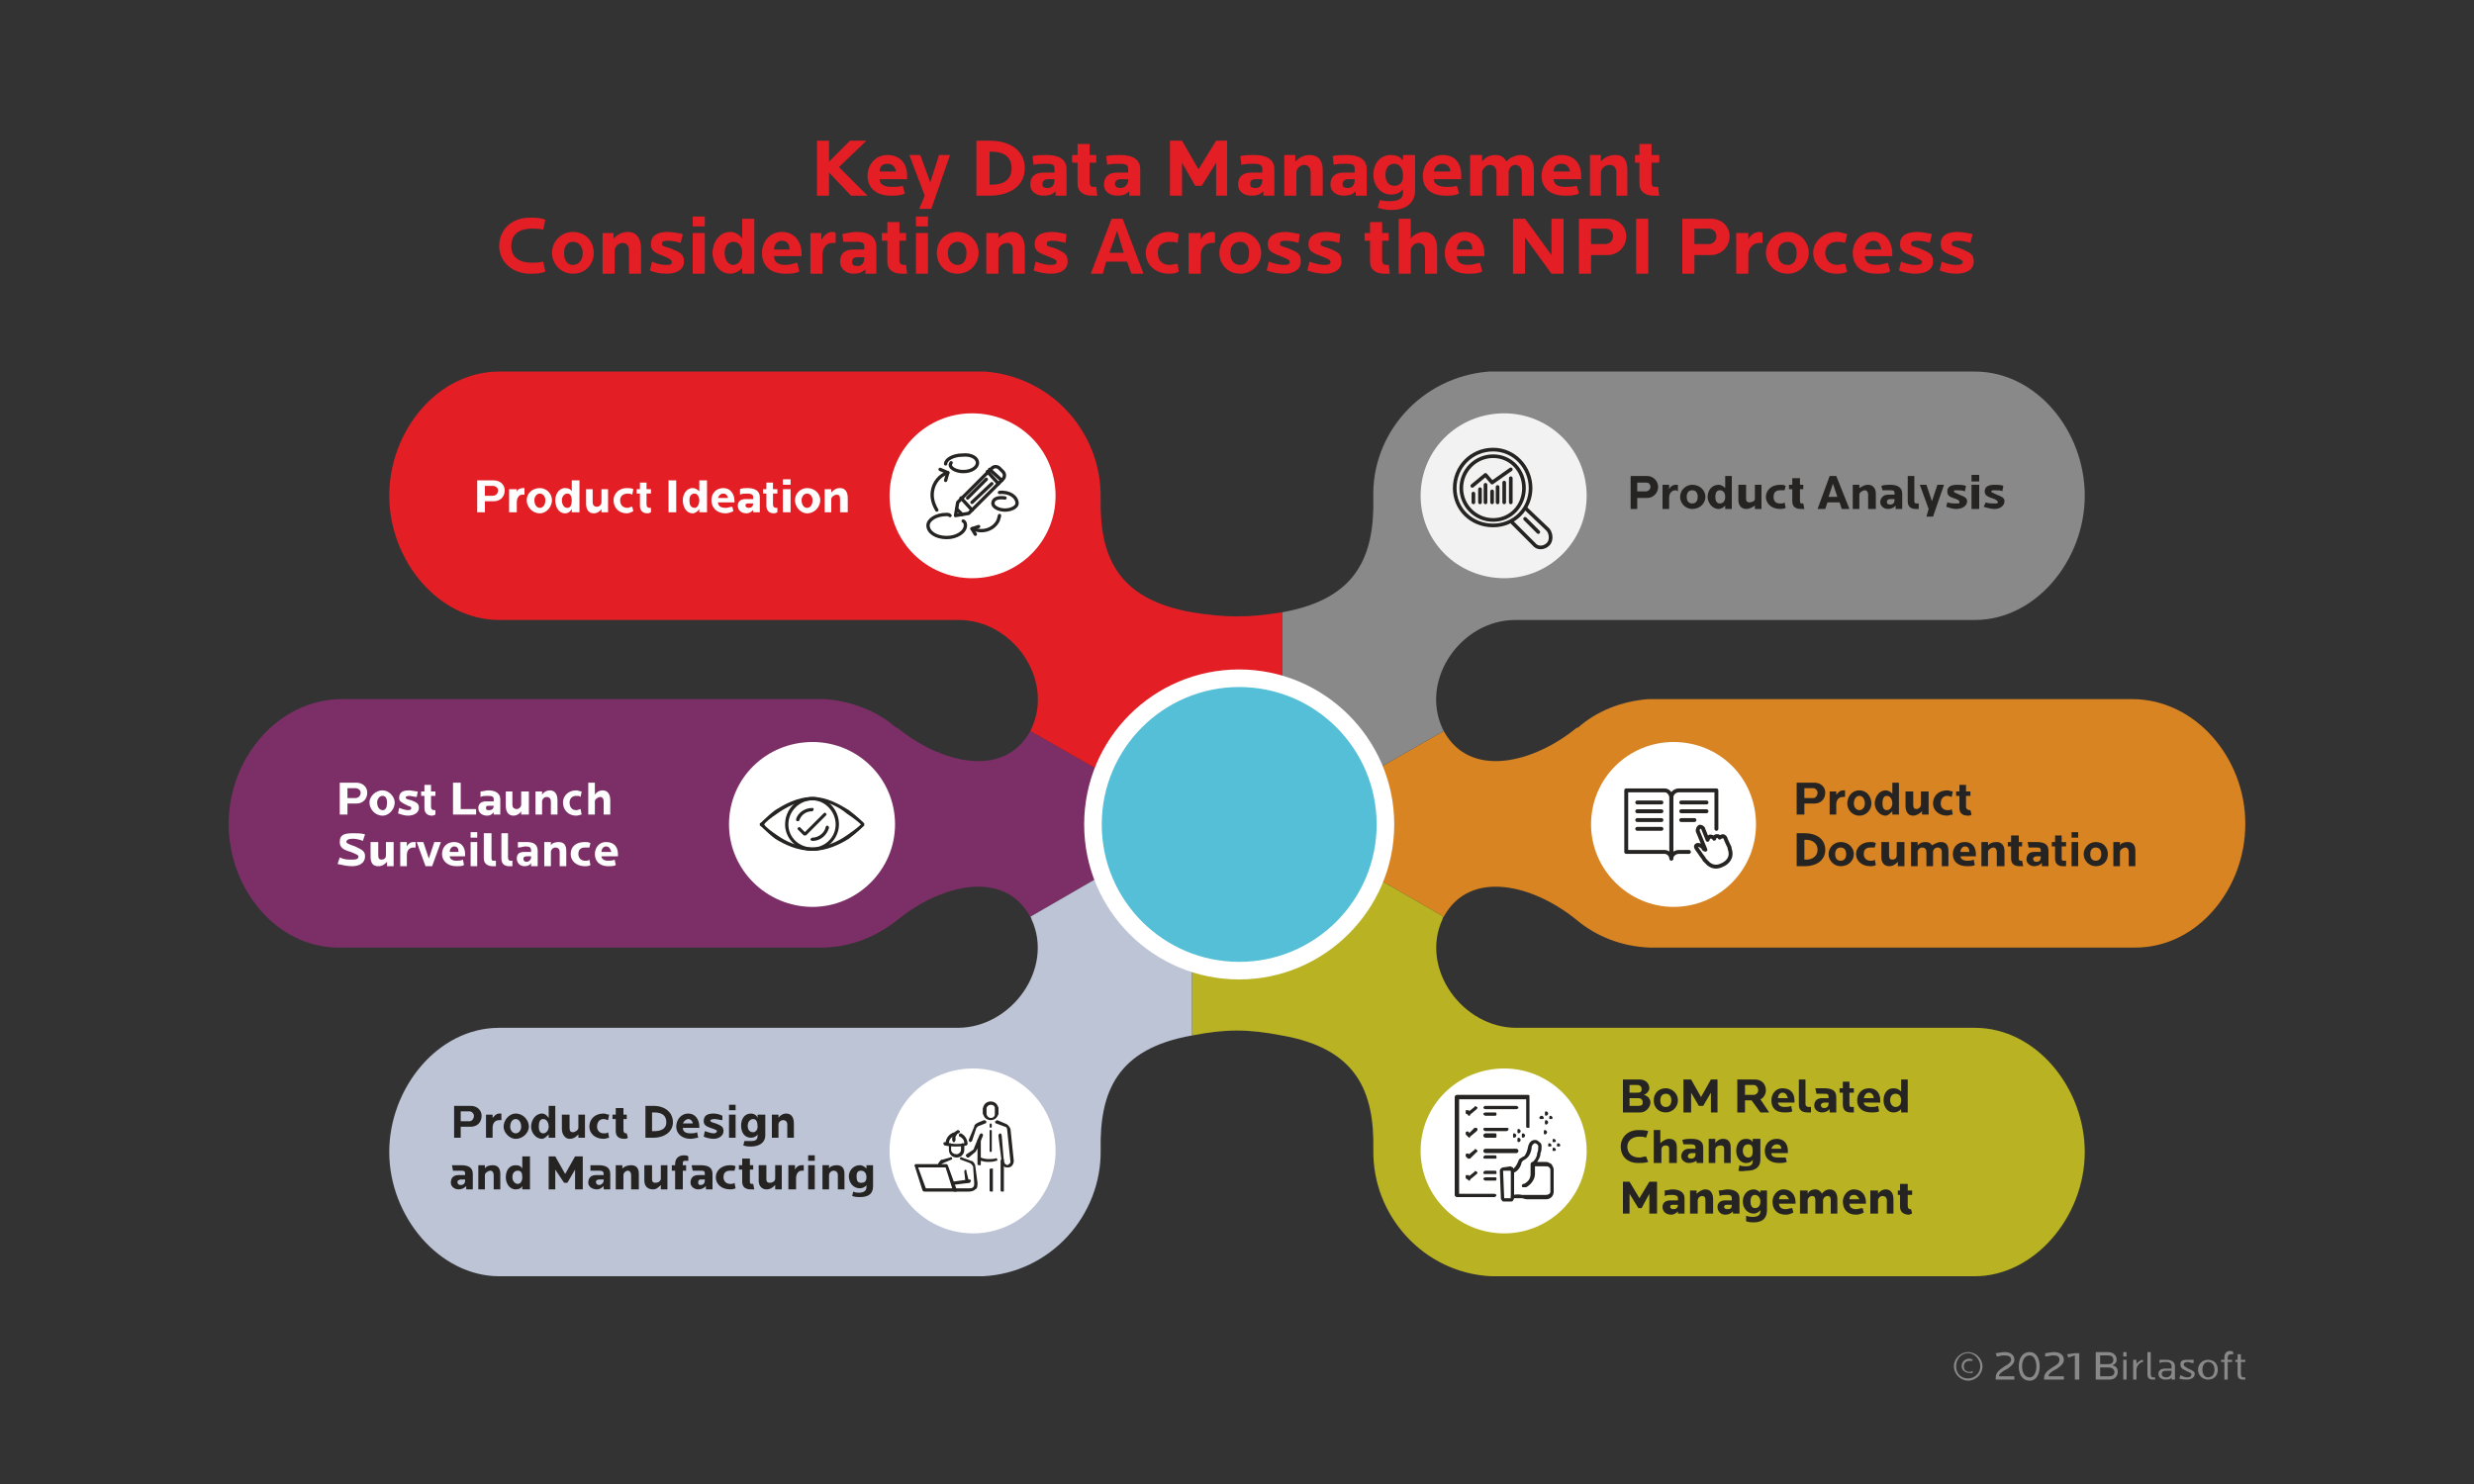 <?xml version="1.0" encoding="UTF-8"?>
<!DOCTYPE svg PUBLIC "-//W3C//DTD SVG 1.1//EN" "http://www.w3.org/Graphics/SVG/1.1/DTD/svg11.dtd">
<!-- Creator: CorelDRAW X6 -->
<svg xmlns="http://www.w3.org/2000/svg" xml:space="preserve" width="2250px" height="1350px" version="1.1" style="shape-rendering:geometricPrecision; text-rendering:geometricPrecision; image-rendering:optimizeQuality; fill-rule:evenodd; clip-rule:evenodd"
viewBox="0 0 2250 1350"
 xmlns:xlink="http://www.w3.org/1999/xlink">
 <rect x="0" y="0" width="2250" height="1350" fill="#333333" stroke="none"/>
 <defs>
  <style type="text/css">
   <![CDATA[
    .str3 {stroke:#252422;stroke-width:3.047;stroke-linecap:round;stroke-linejoin:round}
    .str0 {stroke:#252422;stroke-width:3.322}
    .str1 {stroke:#252422;stroke-width:3.322;stroke-linecap:round;stroke-linejoin:round}
    .str2 {stroke:#252422;stroke-width:3.542;stroke-linecap:round;stroke-linejoin:round}
    .fil0 {fill:none}
    .fil3 {fill:#252422}
    .fil1 {fill:#7C2F66;fill-rule:nonzero}
    .fil6 {fill:#898989;fill-rule:nonzero}
    .fil7 {fill:#B9B323;fill-rule:nonzero}
    .fil9 {fill:#BDC4D6;fill-rule:nonzero}
    .fil5 {fill:#D88422;fill-rule:nonzero}
    .fil8 {fill:#E31E24;fill-rule:nonzero}
    .fil13 {fill:#898989;fill-rule:nonzero}
    .fil11 {fill:#FEFEFE;fill-rule:nonzero}
    .fil4 {fill:#54BFD6;fill-rule:nonzero}
    .fil10 {fill:#F2F2F2;fill-rule:nonzero}
    .fil2 {fill:white;fill-rule:nonzero}
    .fil12 {fill:#252422;fill-rule:nonzero}
   ]]>
  </style>
 </defs>
 <g id="Layer_x0020_1">
  <polygon class="fil0" points="0,0 2250,0 2250,1350 0,1350 "/>
  <path class="fil1" d="M1084 749l-147 -84c-24,44 -82,29 -121,-3 0,0 0,0 -1,0 -17,-15 -40,-24 -64,-26l-440 0c-58,0 -103,54 -103,113 0,1 0,1 0,1 0,58 43,112 100,112l442 0c25,-1 47,-10 66,-25 0,0 0,0 0,0 39,-32 97,-47 121,-3l147 -85z"/>
  <path class="fil2" d="M739 825c-42,0 -76,-34 -76,-75 0,-42 34,-75 76,-75 41,0 75,33 75,75 0,41 -34,75 -75,75z"/>
  <g id="_645955288">
   <path class="fil3" d="M739 728c-12,0 -22,10 -22,22 0,12 10,21 22,21 11,0 21,-9 21,-21 0,-12 -10,-22 -21,-22zm0 46c-14,0 -25,-11 -25,-24 0,-14 11,-25 25,-25 13,0 24,11 24,25 0,13 -11,24 -24,24z"/>
   <path class="fil3" d="M726 747c-1,0 -1,0 -1,0 -1,0 -1,-1 -1,-2 2,-6 8,-10 15,-10 0,0 1,0 1,1 0,1 -1,2 -1,2 -6,0 -10,3 -12,8 0,1 -1,1 -1,1z"/>
   <path class="fil3" d="M739 765c-1,0 -2,-1 -2,-1 0,-1 1,-2 2,-2 5,0 11,-4 12,-10 0,0 1,-1 1,-1 1,0 2,1 2,2 -2,7 -8,12 -15,12z"/>
   <path class="fil3" d="M695 750c1,2 6,6 12,10 7,5 19,11 32,11 12,0 24,-6 31,-11 6,-4 11,-8 13,-10 -2,-2 -7,-6 -13,-10 -7,-6 -19,-12 -31,-12 -13,0 -25,7 -32,12 -6,4 -11,8 -12,10zm44 24c-14,0 -26,-6 -34,-11 -8,-6 -13,-12 -14,-12 0,-1 0,-2 0,-2 1,0 6,-6 14,-12 8,-5 20,-12 34,-12 13,0 25,7 33,12 8,6 14,12 14,12 0,0 0,1 0,2 0,0 -6,6 -14,12 -8,5 -20,11 -33,11z"/>
   <path class="fil3" d="M732 760c0,0 -1,0 -1,0l-5 -5c-1,-1 -1,-2 0,-2 1,-1 1,-1 2,0l4 4 17 -17c1,-1 2,-1 2,0 1,0 1,1 0,2l-18 18c0,0 0,0 -1,0z"/>
  </g>
  <polygon class="fil4" points="1166,749 1166,749 "/>
  <polygon class="fil4" points="1166,749 1166,749 "/>
  <path class="fil5" d="M1166 749l147 -84c24,44 82,29 121,-3 0,0 0,0 1,0 17,-15 39,-24 64,-26l440 0c58,0 103,54 103,113 0,1 0,1 0,1 0,58 -43,112 -100,112l-442 0c-25,-1 -48,-10 -66,-25 0,0 0,0 0,0 -39,-32 -97,-47 -121,-3l-147 -85z"/>
  <polygon class="fil4" points="1166,749 1166,749 1166,749 "/>
  <path class="fil6" d="M1896 451c0,58 -44,113 -100,113 0,0 -371,0 -418,0 -49,0 -87,54 -66,99 0,1 1,1 1,2l-147 84 0 -192c68,-12 84,-51 83,-104 -2,-58 43,-110 105,-115l442 0c56,0 100,54 100,113 0,0 0,0 0,0z"/>
  <path class="fil7" d="M1166 749l147 85c-1,1 -1,1 -1,2 -21,45 18,99 67,99 47,0 417,0 417,0 56,0 100,55 100,113 0,0 0,0 0,0 0,59 -46,113 -100,113l-440 0c-61,-3 -108,-55 -107,-115 1,-53 -15,-92 -83,-104l0 0c-31,-6 -51,-6 -82,0l0 -193 82 0 0 0z"/>
  <polygon class="fil4" points="1084,749 1084,749 "/>
  <polygon class="fil4" points="1084,749 1084,749 "/>
  <polygon class="fil4" points="1084,749 1084,749 1084,749 "/>
  <path class="fil8" d="M354 451c0,58 44,113 100,113 0,0 371,0 418,0 49,0 87,54 66,99 0,1 -1,1 -1,2l147 84 82 0 0 -192c-31,5 -51,5 -82,0 -68,-12 -84,-51 -83,-104 1,-58 -43,-110 -105,-115l-442 0c-56,0 -100,54 -100,113 0,0 0,0 0,0z"/>
  <path class="fil9" d="M1084 749l-147 85c1,1 1,1 1,2 21,45 -18,99 -67,99 -47,0 -417,0 -417,0 -56,0 -100,55 -100,113 0,0 0,0 0,0 0,59 46,113 100,113l440 0c61,-3 108,-55 107,-115 -1,-53 15,-92 83,-104l0 -193z"/>
  <g id="_645958672">
   <path class="fil2" d="M1127 891c-78,0 -141,-63 -141,-141 0,-78 63,-141 141,-141 77,0 141,63 141,141 0,78 -64,141 -141,141z"/>
  </g>
  <g id="_645958456">
   <path class="fil10" d="M1368 526c-42,0 -76,-33 -76,-75 0,-42 34,-75 76,-75 41,0 75,33 75,75 0,42 -34,75 -75,75z"/>
  </g>
  <g id="_645958504">
   <path class="fil2" d="M1522 825c-41,0 -75,-34 -75,-75 0,-42 34,-75 75,-75 42,0 75,33 75,75 0,41 -33,75 -75,75z"/>
  </g>
  <g id="_645959632">
   <path class="fil2" d="M1368 1122c-42,0 -76,-34 -76,-75 0,-42 34,-75 76,-75 41,0 75,33 75,75 0,42 -34,75 -75,75z"/>
  </g>
  <g id="_645959968">
   <path class="fil2" d="M885 1122c-42,0 -76,-34 -76,-75 0,-42 34,-75 76,-75 41,0 75,33 75,75 0,42 -34,75 -75,75z"/>
  </g>
  <g id="_645960616">
   <path class="fil2" d="M884 526c-41,0 -75,-33 -75,-75 0,-42 34,-75 75,-75 42,0 76,33 76,75 0,42 -34,75 -76,75z"/>
  </g>
  <path class="fil8" d="M789 178l-26 -26 25 -24 -15 0 -19 19 0 -19 -11 0 0 50 11 0 0 -21 20 21 15 0zm36 -15l0 -3c0,-12 -7,-19 -18,-19 -11,0 -18,9 -18,19 0,11 8,18 21,18 5,0 9,0 13,-2l-2 -7c-3,1 -7,1 -10,1 -8,0 -11,-3 -11,-7l25 0zm-10 -7l-15 0c0,-5 3,-7 7,-7 5,0 7,3 8,7zm49 -15l-10 0 -8 25 -9 -25 -10 0 14 37 -5 12 11 0 17 -49zm68 12c0,-15 -12,-25 -32,-25l-12 0 0 50 12 0c20,0 32,-10 32,-25zm-12 0c0,11 -8,15 -18,15l-2 0 0 -30 2 0c10,0 18,4 18,15zm50 25l0 -24c0,-9 -7,-13 -18,-13 -4,0 -9,0 -13,1l1 8c4,-1 7,-1 11,-1 7,0 8,1 8,5l0 3 -10 0c-8,0 -12,4 -12,11 0,6 5,10 12,10 5,0 8,-1 11,-4l0 4 10 0zm-11 -14c0,4 -2,7 -6,7 -4,0 -5,-1 -5,-4 0,-2 2,-4 5,-4l6 0 0 1zm39 14l-1 -8c-1,0 -2,0 -2,0 -2,0 -4,0 -4,-4l0 -18 6 0 0 -7 -6 0 0 -10 -11 0 0 10 -5 0 0 7 5 0 0 19c0,8 6,11 13,11 2,0 4,0 5,0zm39 0l0 -24c0,-9 -7,-13 -18,-13 -5,0 -9,0 -13,1l1 8c3,-1 7,-1 11,-1 6,0 8,1 8,5l0 3 -10 0c-8,0 -12,4 -12,11 0,6 5,10 12,10 5,0 8,-1 11,-4l0 4 10 0zm-11 -14c0,4 -3,7 -7,7 -3,0 -5,-1 -5,-4 0,-2 2,-4 5,-4l7 0 0 1zm90 14l0 -50 -10 0 -16 26 -15 -26 -11 0 0 50 11 0 0 -30 12 21 6 0 13 -21 0 30 10 0zm43 0l0 -24c0,-9 -7,-13 -18,-13 -4,0 -9,0 -13,1l1 8c4,-1 7,-1 11,-1 6,0 8,1 8,5l0 3 -10 0c-8,0 -12,4 -12,11 0,6 5,10 12,10 5,0 8,-1 11,-4l0 4 10 0zm-11 -14c0,4 -2,7 -6,7 -4,0 -5,-1 -5,-4 0,-2 1,-4 5,-4l6 0 0 1zm55 14l0 -23c0,-9 -4,-14 -12,-14 -6,0 -10,3 -13,6l0 -6 -10 0 0 37 11 0 0 -21c0,-4 4,-7 7,-7 4,0 6,3 6,7l0 21 11 0zm40 0l0 -24c0,-9 -7,-13 -18,-13 -4,0 -9,0 -13,1l1 8c4,-1 7,-1 11,-1 7,0 8,1 8,5l0 3 -10 0c-8,0 -12,4 -12,11 0,6 5,10 12,10 5,0 8,-1 11,-4l0 4 10 0zm-11 -14c0,4 -2,7 -6,7 -4,0 -5,-1 -5,-4 0,-2 2,-4 5,-4l6 0 0 1zm55 9l0 -32 -11 0 0 5c-3,-4 -7,-5 -11,-5 -10,0 -16,8 -16,18 0,9 6,18 16,18 4,0 8,-1 11,-5l0 3c0,5 -3,8 -12,8 -2,0 -5,0 -9,-1l-2 7c6,2 10,2 13,2 12,0 21,-6 21,-18zm-11 -13c0,6 -3,9 -8,9 -5,0 -8,-4 -8,-10 0,-6 3,-10 8,-10 5,0 8,4 8,11zm53 3l0 -3c0,-12 -6,-19 -17,-19 -11,0 -18,9 -18,19 0,11 7,18 21,18 5,0 8,0 12,-2l-2 -7c-3,1 -6,1 -10,1 -7,0 -11,-3 -11,-7l25 0zm-10 -7l-15 0c1,-5 4,-7 8,-7 4,0 7,3 7,7zm76 22l0 -23c0,-9 -4,-14 -12,-14 -5,0 -11,3 -13,6 -2,-4 -5,-6 -10,-6 -6,0 -10,3 -12,6l0 -6 -11 0 0 37 11 0 0 -21c0,-4 4,-7 7,-7 4,0 6,3 6,7l0 21 11 0 0 -21c0,-4 3,-7 6,-7 4,0 6,3 6,7l0 21 11 0zm43 -15l0 -3c0,-12 -7,-19 -18,-19 -11,0 -18,9 -18,19 0,11 8,18 21,18 5,0 9,0 13,-2l-2 -7c-4,1 -7,1 -11,1 -7,0 -10,-3 -10,-7l25 0zm-10 -7l-15 0c0,-5 3,-7 7,-7 5,0 7,3 8,7zm52 22l0 -23c0,-9 -3,-14 -11,-14 -6,0 -11,3 -13,6l0 -6 -10 0 0 37 10 0 0 -21c0,-4 4,-7 8,-7 4,0 6,3 6,7l0 21 10 0zm29 0l-1 -8c0,0 -1,0 -2,0 -2,0 -4,0 -4,-4l0 -18 7 0 0 -7 -7 0 0 -10 -11 0 0 10 -4 0 0 7 4 0 0 19c0,8 6,11 13,11 2,0 4,0 5,0zm-1013 22c-4,-2 -9,-2 -14,-2 -17,0 -28,11 -28,26 0,14 12,25 28,25 5,0 10,0 14,-2l-2 -9c-4,1 -7,1 -10,1 -13,0 -19,-6 -19,-15 0,-10 6,-16 19,-16 3,0 7,0 10,1l2 -9zm44 30c0,-10 -7,-19 -19,-19 -11,0 -19,9 -19,19 0,10 8,19 19,19 12,0 19,-9 19,-19zm-10 0c0,7 -4,11 -9,11 -5,0 -8,-4 -8,-11 0,-6 3,-10 8,-10 5,0 9,4 9,10zm53 19l0 -23c0,-9 -4,-15 -12,-15 -6,0 -10,3 -13,6l0 -5 -10 0 0 37 11 0 0 -21c0,-4 4,-7 7,-7 4,0 6,3 6,6l0 22 11 0zm39 -11c0,-7 -3,-8 -12,-12 -6,-2 -8,-2 -8,-4 0,-2 1,-3 5,-3 4,0 9,1 12,2l2 -8c-4,-1 -10,-2 -14,-2 -10,0 -15,4 -15,11 0,7 4,8 14,12 4,2 5,3 5,4 0,2 0,3 -5,3 -4,0 -9,-1 -13,-3l-2 8c4,2 10,3 15,3 10,0 16,-4 16,-11zm19 11l0 -37 -11 0 0 37 11 0zm0 -43l0 -9 -11 0 0 9 11 0zm45 43l0 -50 -11 0 0 18c-3,-4 -7,-6 -11,-6 -10,0 -16,10 -16,19 0,9 6,19 16,19 4,0 8,-2 11,-5l0 5 11 0zm-11 -19c0,7 -4,11 -8,11 -5,0 -8,-5 -8,-11 0,-6 3,-10 8,-10 5,0 8,4 8,10l0 0zm54 3l0 -2c0,-12 -7,-20 -18,-20 -11,0 -18,9 -18,19 0,12 8,19 21,19 5,0 9,0 13,-2l-2 -8c-4,1 -7,2 -11,2 -7,0 -10,-3 -10,-8l25 0zm-11 -6l-14 0c0,-5 3,-8 7,-8 5,0 7,3 7,8zm42 -15c-1,-1 -2,-1 -3,-1 -5,0 -8,4 -10,7l0 -6 -10 0 0 37 11 0 0 -17c0,-6 3,-11 9,-11 1,0 2,0 3,0l0 -9zm37 37l0 -24c0,-10 -7,-14 -18,-14 -4,0 -9,1 -13,2l1 7c4,0 7,0 11,0 7,0 8,1 8,5l0 2 -10 0c-8,0 -12,4 -12,11 0,6 5,11 12,11 5,0 8,-1 11,-4l0 4 10 0zm-11 -14c0,4 -2,7 -6,7 -4,0 -5,-1 -5,-4 0,-3 2,-4 5,-4l6 0 0 1zm39 14l-1 -8c-1,0 -2,0 -2,0 -2,0 -4,-1 -4,-4l0 -18 6 0 0 -7 -6 0 0 -10 -11 0 0 10 -5 0 0 7 5 0 0 19c0,8 6,11 13,11 2,0 4,0 5,0zm19 0l0 -37 -11 0 0 37 11 0zm0 -43l0 -9 -11 0 0 9 11 0zm46 24c0,-10 -8,-19 -19,-19 -12,0 -19,9 -19,19 0,10 7,19 19,19 11,0 19,-9 19,-19zm-11 0c0,7 -3,11 -8,11 -5,0 -9,-4 -9,-11 0,-6 4,-10 9,-10 5,0 8,4 8,10zm53 19l0 -23c0,-9 -4,-15 -12,-15 -5,0 -10,3 -12,6l0 -5 -11 0 0 37 11 0 0 -21c0,-4 4,-7 8,-7 4,0 5,3 5,6l0 22 11 0zm39 -11c0,-7 -3,-8 -11,-12 -7,-2 -8,-2 -8,-4 0,-2 1,-3 5,-3 4,0 9,1 12,2l1 -8c-4,-1 -10,-2 -13,-2 -11,0 -16,4 -16,11 0,7 4,8 14,12 5,2 6,3 6,4 0,2 -1,3 -6,3 -3,0 -8,-1 -13,-3l-2 8c5,2 11,3 16,3 9,0 15,-4 15,-11zm69 11l-19 -50 -10 0 -19 50 11 0 3 -11 19 0 4 11 11 0zm-18 -19l-13 0 7 -20 6 20zm50 17l-1 -7c-3,0 -5,1 -7,1 -8,0 -11,-5 -11,-11 0,-6 3,-10 11,-10 2,0 4,0 7,1l1 -8c-3,-1 -6,-2 -9,-2 -12,0 -21,9 -21,19 0,11 9,19 21,19 3,0 6,0 9,-2zm33 -35c-1,-1 -2,-1 -3,-1 -5,0 -9,4 -10,7l0 -6 -11 0 0 37 11 0 0 -17c0,-6 4,-11 10,-11 1,0 2,0 3,0l0 -9zm42 18c0,-10 -8,-19 -19,-19 -12,0 -19,9 -19,19 0,10 7,19 19,19 11,0 19,-9 19,-19zm-11 0c0,7 -3,11 -8,11 -6,0 -9,-4 -9,-11 0,-6 3,-10 9,-10 5,0 8,4 8,10zm47 8c0,-7 -2,-8 -11,-12 -6,-2 -8,-2 -8,-4 0,-2 1,-3 5,-3 4,0 9,1 12,2l1 -8c-4,-1 -10,-2 -13,-2 -10,0 -16,4 -16,11 0,7 4,8 14,12 5,2 6,3 6,4 0,2 -1,3 -5,3 -4,0 -9,-1 -14,-3l-2 8c5,2 11,3 16,3 9,0 15,-4 15,-11zm37 0c0,-7 -2,-8 -11,-12 -6,-2 -8,-2 -8,-4 0,-2 1,-3 5,-3 4,0 9,1 12,2l1 -8c-4,-1 -10,-2 -13,-2 -10,0 -16,4 -16,11 0,7 4,8 14,12 5,2 6,3 6,4 0,2 -1,3 -5,3 -4,0 -9,-1 -14,-3l-2 8c5,2 11,3 16,3 9,0 15,-4 15,-11zm44 11l-1 -8c-1,0 -2,0 -2,0 -2,0 -4,-1 -4,-4l0 -18 6 0 0 -7 -6 0 0 -10 -11 0 0 10 -5 0 0 7 5 0 0 19c0,8 6,11 13,11 2,0 4,0 5,0zm43 0l0 -23c0,-9 -4,-15 -12,-15 -5,0 -10,3 -12,6l0 -18 -11 0 0 50 11 0 0 -21c0,-4 4,-7 7,-7 4,0 6,3 6,6l0 22 11 0zm43 -16l0 -2c0,-12 -7,-20 -18,-20 -11,0 -18,9 -18,19 0,12 8,19 21,19 5,0 9,0 13,-2l-2 -8c-4,1 -7,2 -11,2 -7,0 -10,-3 -10,-8l25 0zm-11 -6l-14 0c0,-5 3,-8 7,-8 5,0 7,3 7,8zm83 22l0 -50 -11 0 0 33 -24 -33 -11 0 0 50 11 0 0 -33 24 33 11 0zm57 -34c0,-9 -7,-16 -17,-16l-26 0 0 50 11 0 0 -17 15 0c10,0 17,-8 17,-17zm-12 0c0,4 -3,7 -7,7l-13 0 0 -14 13 0c4,0 7,3 7,7zm32 34l0 -50 -11 0 0 50 11 0zm74 -34c0,-9 -7,-16 -17,-16l-26 0 0 50 11 0 0 -17 15 0c10,0 17,-8 17,-17zm-12 0c0,4 -3,7 -7,7l-13 0 0 -14 13 0c4,0 7,3 7,7zm42 -3c-1,-1 -2,-1 -3,-1 -5,0 -9,4 -10,7l0 -6 -11 0 0 37 11 0 0 -17c0,-6 4,-11 10,-11 0,0 2,0 3,0l0 -9zm42 18c0,-10 -8,-19 -19,-19 -12,0 -20,9 -20,19 0,10 8,19 20,19 11,0 19,-9 19,-19zm-11 0c0,7 -3,11 -8,11 -6,0 -9,-4 -9,-11 0,-6 3,-10 9,-10 5,0 8,4 8,10zm46 17l-2 -7c-3,0 -5,1 -7,1 -7,0 -11,-5 -11,-11 0,-6 4,-10 11,-10 2,0 4,0 7,1l2 -8c-4,-1 -6,-2 -10,-2 -12,0 -21,9 -21,19 0,11 9,19 21,19 3,0 7,0 10,-2zm41 -14l0 -2c0,-12 -7,-20 -17,-20 -12,0 -19,9 -19,19 0,12 8,19 22,19 4,0 8,0 12,-2l-2 -8c-3,1 -7,2 -10,2 -8,0 -11,-3 -11,-8l25 0zm-10 -6l-15 0c1,-5 4,-8 8,-8 4,0 6,3 7,8zm47 11c0,-7 -3,-8 -12,-12 -6,-2 -8,-2 -8,-4 0,-2 1,-3 6,-3 3,0 9,1 11,2l2 -8c-4,-1 -10,-2 -13,-2 -11,0 -16,4 -16,11 0,7 4,8 14,12 4,2 6,3 6,4 0,2 -1,3 -6,3 -3,0 -9,-1 -13,-3l-2 8c5,2 10,3 15,3 10,0 16,-4 16,-11zm37 0c0,-7 -3,-8 -12,-12 -6,-2 -8,-2 -8,-4 0,-2 1,-3 6,-3 3,0 8,1 11,2l2 -8c-4,-1 -10,-2 -14,-2 -10,0 -15,4 -15,11 0,7 4,8 14,12 4,2 6,3 6,4 0,2 -1,3 -6,3 -3,0 -9,-1 -13,-3l-2 8c5,2 10,3 15,3 10,0 16,-4 16,-11z"/>
  <path class="fil11" d="M459 446c0,-5 -4,-9 -10,-9l-15 0 0 29 7 0 0 -10 8 0c6,0 10,-4 10,-10zm-6 0c0,3 -2,5 -5,5l-7 0 0 -9 7 0c3,0 5,2 5,4zm24 -2c0,0 -1,0 -1,0 -4,0 -6,2 -6,4l0 -3 -7 0 0 21 7 0 0 -9c0,-4 2,-7 5,-7 1,0 2,0 2,0l0 -6zm25 11c0,-6 -5,-11 -11,-11 -7,0 -12,5 -12,11 0,6 5,12 12,12 6,0 11,-6 11,-12zm-6 0c0,4 -2,7 -5,7 -3,0 -5,-3 -5,-7 0,-3 2,-6 5,-6 3,0 5,3 5,6zm31 11l0 -29 -7 0 0 10c-1,-2 -3,-3 -6,-3 -6,0 -9,6 -9,11 0,6 3,12 9,12 3,0 5,-2 6,-4l0 3 7 0zm-7 -11c0,4 -1,7 -4,7 -3,0 -5,-3 -5,-7 0,-3 2,-6 5,-6 3,0 4,3 4,6l0 0zm33 11l0 -21 -6 0 0 12c0,2 -2,4 -4,4 -3,0 -4,-2 -4,-4l0 -12 -6 0 0 13c0,5 2,9 7,9 3,0 6,-2 7,-4l0 3 6 0zm23 -1l-1 -4c-2,0 -3,1 -4,1 -5,0 -7,-3 -7,-7 0,-3 2,-6 7,-6 1,0 2,0 4,1l1 -5c-2,-1 -4,-1 -6,-1 -7,0 -12,5 -12,11 0,7 5,12 12,12 2,0 4,-1 6,-2zm16 1l0 -4c-1,0 -1,0 -1,0 -2,0 -3,-1 -3,-3l0 -10 4 0 0 -4 -4 0 0 -6 -6 0 0 6 -3 0 0 4 3 0 0 11c0,5 3,7 7,7 1,0 3,-1 3,-1zm23 0l0 -29 -7 0 0 29 7 0zm28 0l0 -29 -7 0 0 10c-2,-2 -4,-3 -6,-3 -6,0 -9,6 -9,11 0,6 3,12 9,12 2,0 5,-2 6,-4l0 3 7 0zm-7 -11c0,4 -2,7 -4,7 -4,0 -5,-3 -5,-7 0,-3 1,-6 5,-6 2,0 4,3 4,6l0 0zm32 2l0 -1c0,-7 -4,-12 -10,-12 -7,0 -11,5 -11,11 0,7 5,12 13,12 2,0 5,-1 7,-2l-1 -4c-2,0 -4,1 -6,1 -5,0 -7,-2 -7,-5l15 0zm-6 -4l-9 0c1,-3 3,-4 5,-4 2,0 4,2 4,4zm29 13l0 -14c0,-5 -4,-8 -11,-8 -2,0 -5,0 -7,1l0 5c2,-1 4,-1 7,-1 3,0 5,1 5,3l0 2 -7 0c-4,0 -7,2 -7,6 0,4 3,7 8,7 2,0 4,-1 6,-3l0 2 6 0zm-6 -8c0,3 -2,4 -4,4 -2,0 -3,-1 -3,-2 0,-2 1,-2 3,-2l4 0 0 0zm22 8l0 -4c-1,0 -1,0 -1,0 -2,0 -3,-1 -3,-3l0 -10 4 0 0 -4 -4 0 0 -6 -6 0 0 6 -3 0 0 4 3 0 0 11c0,5 3,7 7,7 1,0 3,-1 3,-1zm12 0l0 -21 -7 0 0 21 7 0zm0 -25l0 -5 -7 0 0 5 7 0zm27 14c0,-6 -5,-11 -12,-11 -6,0 -11,5 -11,11 0,6 5,12 11,12 7,0 12,-6 12,-12zm-7 0c0,4 -2,7 -5,7 -3,0 -5,-3 -5,-7 0,-3 2,-6 5,-6 3,0 5,3 5,6zm32 11l0 -13c0,-5 -2,-9 -7,-9 -4,0 -6,2 -8,4l0 -3 -6 0 0 21 6 0 0 -12c0,-2 3,-4 5,-4 2,0 3,1 3,4l0 12 7 0z"/>
  <path class="fil12" d="M1508 443c0,-5 -4,-10 -10,-10l-15 0 0 30 6 0 0 -10 9 0c6,0 10,-5 10,-10zm-7 0c0,2 -2,4 -4,4l-8 0 0 -8 8 0c2,0 4,1 4,4zm25 -2c-1,0 -1,0 -2,0 -3,0 -5,2 -6,4l0 -4 -6 0 0 22 6 0 0 -10c0,-4 2,-7 6,-7 0,0 1,0 2,1l0 -6zm25 11c0,-6 -5,-11 -12,-11 -6,0 -11,5 -11,11 0,6 5,11 11,11 7,0 12,-5 12,-11zm-7 0c0,4 -2,6 -5,6 -3,0 -5,-2 -5,-6 0,-4 2,-6 5,-6 3,0 5,2 5,6zm31 11l0 -30 -6 0 0 11c-2,-2 -4,-3 -6,-3 -6,0 -10,5 -10,11 0,5 4,11 10,11 2,0 4,-1 6,-3l0 3 6 0zm-6 -11c0,4 -2,6 -5,6 -3,0 -4,-3 -4,-6 0,-3 1,-6 4,-6 3,0 5,2 5,6l0 0zm33 11l0 -22 -6 0 0 13c0,2 -3,3 -5,3 -2,0 -3,-1 -3,-3l0 -13 -7 0 0 14c0,5 3,8 7,8 4,0 6,-2 8,-3l0 3 6 0zm22 -1l-1 -5c-1,1 -2,1 -4,1 -4,0 -6,-2 -6,-6 0,-4 2,-6 6,-6 2,0 3,0 4,0l1 -4c-2,-1 -3,-1 -5,-1 -8,0 -13,5 -13,11 0,6 5,11 13,11 1,0 3,0 5,-1zm17 1l-1 -5c0,0 -1,0 -1,0 -1,0 -2,0 -2,-2l0 -11 3 0 0 -4 -3 0 0 -6 -7 0 0 6 -3 0 0 4 3 0 0 11c0,5 3,7 8,7 1,0 2,0 3,0zm41 0l-12 -30 -6 0 -11 30 7 0 2 -6 11 0 2 6 7 0zm-11 -11l-8 0 4 -12 4 12zm35 11l0 -14c0,-5 -3,-8 -7,-8 -4,0 -6,2 -8,3l0 -3 -6 0 0 22 6 0 0 -13c0,-2 3,-4 5,-4 2,0 3,2 3,4l0 13 7 0zm24 0l0 -14c0,-6 -5,-8 -11,-8 -3,0 -5,0 -8,1l1 4c2,0 4,0 6,0 4,0 5,0 5,3l0 1 -6 0c-4,0 -7,3 -7,7 0,3 3,6 7,6 3,0 5,-1 7,-3l0 3 6 0zm-7 -8c0,2 -1,4 -4,4 -2,0 -3,-1 -3,-2 0,-2 1,-3 3,-3l4 0 0 1zm22 8l0 -5c0,0 -1,0 -2,0 -2,0 -2,-1 -2,-3l0 -22 -6 0 0 23c0,5 3,7 7,7 1,0 3,0 3,0zm23 -22l-6 0 -5 15 -5 -15 -6 0 8 22 -2 7 6 0 10 -29zm21 15c0,-3 -2,-4 -7,-6 -4,-2 -5,-2 -5,-3 0,-1 0,-1 3,-1 2,0 5,0 7,1l1 -5c-3,-1 -6,-1 -8,-1 -6,0 -9,2 -9,6 0,4 2,5 8,7 3,1 3,2 3,3 0,1 0,1 -3,1 -2,0 -5,0 -8,-1l-1 4c3,1 6,2 9,2 6,0 10,-3 10,-7zm11 7l0 -22 -7 0 0 22 7 0zm0 -25l0 -6 -7 0 0 6 7 0zm23 18c0,-3 -2,-4 -7,-6 -4,-2 -5,-2 -5,-3 0,-1 1,-1 3,-1 3,0 6,0 7,1l1 -5c-2,-1 -6,-1 -8,-1 -6,0 -9,2 -9,6 0,4 3,5 9,7 2,1 3,2 3,3 0,1 -1,1 -3,1 -3,0 -6,0 -8,-1l-2 4c3,1 7,2 10,2 5,0 9,-3 9,-7z"/>
  <path class="fil12" d="M1660 721c0,-5 -4,-9 -10,-9l-16 0 0 29 7 0 0 -10 9 0c6,0 10,-4 10,-10zm-7 0c0,3 -2,5 -4,5l-8 0 0 -9 8 0c2,0 4,2 4,4zm25 -2c-1,0 -2,0 -2,0 -3,0 -5,3 -6,4l0 -3 -6 0 0 21 6 0 0 -9c0,-4 2,-7 6,-7 0,0 1,0 2,0l0 -6zm24 12c0,-6 -4,-12 -11,-12 -7,0 -11,6 -11,12 0,5 4,11 11,11 7,0 11,-6 11,-11zm-6 0c0,3 -2,6 -5,6 -3,0 -5,-3 -5,-6 0,-4 2,-7 5,-7 3,0 5,3 5,7zm31 10l0 -29 -6 0 0 10c-2,-2 -4,-3 -6,-3 -6,0 -10,6 -10,12 0,5 4,11 10,11 2,0 4,-2 6,-4l0 3 6 0zm-6 -10c0,3 -2,6 -5,6 -3,0 -4,-3 -4,-6 0,-4 1,-7 4,-7 3,0 5,3 5,7l0 0zm33 10l0 -21 -7 0 0 12c0,2 -2,4 -4,4 -2,0 -3,-1 -3,-4l0 -12 -7 0 0 13c0,5 2,9 7,9 3,0 6,-2 8,-4l0 3 6 0zm22 0l-1 -5c-1,1 -2,1 -4,1 -4,0 -6,-3 -6,-6 0,-4 2,-7 6,-7 2,0 3,1 4,1l1 -5c-2,0 -3,-1 -5,-1 -8,0 -13,5 -13,12 0,6 5,11 13,11 1,0 3,-1 5,-1zm17 0l-1 -4c0,0 -1,0 -1,0 -1,0 -3,-1 -3,-3l0 -10 4 0 0 -4 -4 0 0 -6 -6 0 0 6 -3 0 0 4 3 0 0 11c0,5 3,7 8,7 1,0 2,0 3,-1zm-133 32c0,-9 -7,-15 -19,-15l-7 0 0 30 7 0c12,0 19,-6 19,-15zm-7 0c0,6 -5,9 -10,9l-2 0 0 -18 2 0c5,0 10,3 10,9zm33 4c0,-6 -5,-11 -12,-11 -6,0 -11,5 -11,11 0,6 5,11 11,11 7,0 12,-5 12,-11zm-7 0c0,4 -2,6 -5,6 -3,0 -5,-2 -5,-6 0,-4 2,-6 5,-6 3,0 5,2 5,6zm27 10l-1 -5c-1,1 -2,1 -4,1 -4,0 -6,-3 -6,-6 0,-4 2,-6 6,-6 2,0 3,0 4,0l1 -4c-2,-1 -3,-1 -5,-1 -8,0 -13,5 -13,11 0,6 5,11 13,11 1,0 3,0 5,-1zm26 1l0 -22 -7 0 0 12c0,3 -2,4 -4,4 -2,0 -3,-1 -3,-4l0 -12 -7 0 0 14c0,5 3,8 7,8 4,0 6,-2 8,-4l0 4 6 0zm40 0l0 -14c0,-5 -2,-8 -7,-8 -3,0 -6,2 -8,3 -1,-2 -3,-3 -6,-3 -3,0 -5,1 -7,3l0 -3 -6 0 0 22 6 0 0 -13c0,-2 2,-4 4,-4 3,0 4,2 4,4l0 13 6 0 0 -13c0,-2 2,-4 4,-4 3,0 4,2 4,4l0 13 6 0zm25 -9l0 -2c0,-7 -4,-11 -10,-11 -7,0 -11,5 -11,11 0,7 5,11 13,11 3,0 5,0 7,-1l-1 -5c-2,1 -4,1 -6,1 -4,0 -6,-2 -6,-4l14 0zm-6 -4l-8 0c0,-3 2,-5 4,-5 3,0 4,2 4,5zm32 13l0 -14c0,-5 -3,-8 -7,-8 -4,0 -6,1 -8,3l0 -3 -6 0 0 22 6 0 0 -13c0,-2 3,-4 5,-4 2,0 3,2 3,4l0 13 7 0zm17 0l-1 -5c0,0 -1,0 -1,0 -1,0 -2,0 -2,-2l0 -11 3 0 0 -4 -3 0 0 -6 -7 0 0 6 -3 0 0 4 3 0 0 11c0,5 3,7 8,7 1,0 2,0 3,0zm23 0l0 -14c0,-6 -4,-8 -11,-8 -3,0 -5,0 -8,0l1 5c2,0 4,0 6,0 4,0 5,0 5,3l0 1 -6 0c-4,0 -7,2 -7,7 0,3 3,6 7,6 3,0 5,-1 7,-3l0 3 6 0zm-7 -8c0,2 -1,4 -4,4 -2,0 -3,-1 -3,-3 0,-1 2,-2 3,-2l4 0 0 1zm23 8l0 -5c-1,0 -1,0 -2,0 -1,0 -2,0 -2,-2l0 -11 4 0 0 -4 -4 0 0 -6 -6 0 0 6 -3 0 0 4 3 0 0 11c0,5 3,7 7,7 1,0 2,0 3,0zm11 0l0 -22 -6 0 0 22 6 0zm0 -26l0 -5 -6 0 0 5 6 0zm27 15c0,-6 -4,-11 -11,-11 -6,0 -11,5 -11,11 0,6 5,11 11,11 7,0 11,-5 11,-11zm-6 0c0,4 -2,6 -5,6 -3,0 -5,-2 -5,-6 0,-4 2,-6 5,-6 3,0 5,2 5,6zm31 11l0 -14c0,-5 -2,-8 -7,-8 -3,0 -6,1 -7,3l0 -3 -6 0 0 22 6 0 0 -13c0,-2 3,-4 5,-4 2,0 3,2 3,4l0 13 6 0z"/>
  <path class="fil12" d="M1501 1003c0,-3 -2,-6 -6,-7 3,-1 5,-4 5,-6 0,-5 -4,-8 -9,-8l-15 0 0 30 16 0c5,0 9,-5 9,-9zm-7 0c0,2 -1,3 -4,3l-8 0 0 -7 8 0c3,0 4,2 4,4zm-1 -12c0,2 -1,3 -4,3l-7 0 0 -7 7 0c3,0 4,2 4,4zm33 10c0,-6 -5,-11 -11,-11 -7,0 -11,5 -11,11 0,6 4,11 11,11 6,0 11,-5 11,-11zm-6 0c0,4 -2,6 -5,6 -3,0 -5,-2 -5,-6 0,-4 2,-6 5,-6 3,0 5,2 5,6zm42 11l0 -30 -6 0 -9 16 -9 -16 -7 0 0 30 7 0 0 -18 7 12 4 0 7 -12 0 18 6 0zm47 0l-8 -12c3,-1 5,-5 5,-8 0,-6 -4,-10 -10,-10l-16 0 0 30 7 0 0 -11 6 0 8 11 8 0zm-10 -20c0,2 -2,4 -4,4l-8 0 0 -9 8 0c2,0 4,2 4,5zm33 11l0 -2c0,-7 -4,-11 -11,-11 -6,0 -10,5 -10,11 0,7 4,11 12,11 3,0 5,0 7,-1l-1 -5c-2,1 -4,1 -6,1 -4,0 -6,-2 -6,-4l15 0zm-6 -4l-9 0c0,-3 2,-5 4,-5 3,0 4,2 5,5zm21 13l0 -5c-1,0 -2,0 -2,0 -2,0 -3,-1 -3,-3l0 -22 -6 0 0 23c0,5 3,7 8,7 0,0 2,0 3,0zm23 0l0 -14c0,-6 -4,-8 -11,-8 -3,0 -5,0 -8,0l1 5c2,0 4,0 6,0 4,0 5,0 5,3l0 1 -6 0c-4,0 -7,2 -7,7 0,3 3,6 7,6 3,0 5,-1 7,-3l0 3 6 0zm-7 -8c0,2 -1,4 -4,4 -2,0 -3,-1 -3,-3 0,-1 2,-2 3,-2l4 0 0 1zm23 8l0 -5c-1,0 -1,0 -2,0 -1,0 -2,0 -2,-2l0 -11 4 0 0 -4 -4 0 0 -6 -6 0 0 6 -3 0 0 4 3 0 0 11c0,5 3,7 7,7 1,0 2,0 3,0zm24 -9l0 -2c0,-7 -4,-11 -10,-11 -7,0 -11,5 -11,11 0,7 5,11 13,11 2,0 5,0 7,-1l-1 -5c-2,1 -4,1 -6,1 -5,0 -7,-2 -7,-4l15 0zm-6 -4l-9 0c1,-3 2,-5 5,-5 2,0 4,2 4,5zm31 13l0 -30 -6 0 0 11c-2,-2 -4,-3 -7,-3 -6,0 -9,5 -9,11 0,5 3,11 9,11 3,0 5,-1 7,-3l0 3 6 0zm-6 -11c0,4 -2,6 -5,6 -3,0 -5,-3 -5,-6 0,-4 2,-6 5,-6 3,0 5,2 5,6l0 0zm-230 28c-3,-1 -6,-1 -9,-1 -10,0 -16,7 -16,15 0,9 6,15 16,15 3,0 6,0 9,-1l-2 -5c-2,0 -4,1 -6,1 -7,0 -11,-4 -11,-10 0,-5 4,-9 11,-9 2,0 4,0 6,1l2 -6zm26 29l0 -14c0,-5 -2,-8 -7,-8 -3,0 -6,2 -8,4l0 -12 -6 0 0 30 7 0 0 -12c0,-3 2,-4 4,-4 2,0 3,1 3,3l0 13 7 0zm24 0l0 -14c0,-6 -4,-8 -11,-8 -2,0 -5,0 -8,1l1 4c2,0 4,0 7,0 3,0 4,1 4,3l0 1 -6 0c-4,0 -7,3 -7,7 0,3 3,6 7,6 3,0 5,-1 7,-2l0 2 6 0zm-7 -8c0,2 -1,4 -4,4 -2,0 -3,-1 -3,-2 0,-2 2,-3 3,-3l4 0 0 1zm32 8l0 -14c0,-5 -2,-8 -7,-8 -3,0 -6,2 -7,4l0 -4 -6 0 0 22 6 0 0 -12c0,-3 3,-4 5,-4 2,0 3,1 3,3l0 13 6 0zm27 -3l0 -19 -7 0 0 3c-1,-2 -3,-3 -6,-3 -6,0 -9,5 -9,11 0,5 3,11 9,11 3,0 5,-1 6,-3l0 1c0,3 -1,5 -6,5 -2,0 -4,0 -6,-1l-1 5c3,1 6,0 8,0 7,0 12,-3 12,-10zm-7 -8c0,4 -1,6 -4,6 -3,0 -5,-3 -5,-6 0,-4 2,-6 5,-6 3,0 4,2 4,6zm32 2l0 -2c0,-7 -4,-11 -10,-11 -7,0 -11,5 -11,11 0,7 5,11 13,11 2,0 5,0 7,-1l-1 -4c-2,0 -4,0 -6,0 -5,0 -7,-1 -7,-4l15 0zm-6 -4l-9 0c1,-3 3,-4 5,-4 2,0 4,1 4,4zm-113 59l0 -29 -7 0 -9 15 -9 -15 -6 0 0 29 6 0 0 -18 8 13 3 0 7 -13 0 18 7 0zm25 0l0 -14c0,-5 -4,-8 -11,-8 -2,0 -5,1 -7,1l0 5c2,-1 4,-1 7,-1 3,0 5,1 5,3l0 2 -7 0c-4,0 -7,2 -7,6 0,4 3,7 8,7 2,0 4,-1 6,-3l0 2 6 0zm-6 -8c0,3 -2,4 -4,4 -2,0 -3,-1 -3,-2 0,-2 1,-2 3,-2l4 0 0 0zm32 8l0 -13c0,-5 -2,-9 -7,-9 -3,0 -6,2 -8,4l0 -3 -6 0 0 21 7 0 0 -12c0,-2 2,-4 4,-4 2,0 3,1 3,4l0 12 7 0zm24 0l0 -14c0,-5 -4,-8 -11,-8 -2,0 -5,1 -8,1l1 5c2,-1 4,-1 7,-1 3,0 4,1 4,3l0 2 -6 0c-4,0 -7,2 -7,6 0,4 3,7 7,7 3,0 5,-1 7,-3l0 2 6 0zm-7 -8c0,3 -1,4 -4,4 -2,0 -3,-1 -3,-2 0,-2 2,-2 3,-2l4 0 0 0zm32 5l0 -18 -6 0 0 2c-2,-2 -4,-3 -6,-3 -6,0 -10,5 -10,11 0,6 4,11 10,11 2,0 4,-1 6,-3l0 1c0,3 -2,5 -7,5 -1,0 -3,0 -6,-1l0 5c3,1 5,1 7,1 8,0 12,-4 12,-11zm-6 -8c0,4 -2,6 -5,6 -3,0 -4,-3 -4,-6 0,-3 1,-6 4,-6 3,0 5,3 5,6zm32 2l0 -1c0,-7 -4,-12 -11,-12 -6,0 -10,6 -10,11 0,7 4,12 12,12 3,0 5,-1 7,-2l-1 -4c-2,0 -4,1 -6,1 -4,0 -6,-2 -6,-5l15 0zm-6 -4l-9 0c0,-3 2,-4 4,-4 3,0 4,2 5,4zm44 13l0 -13c0,-5 -2,-9 -7,-9 -3,0 -6,2 -7,4 -1,-2 -3,-4 -6,-4 -4,0 -6,2 -7,4l0 -3 -7 0 0 21 7 0 0 -12c0,-2 2,-4 4,-4 2,0 3,1 3,4l0 12 7 0 0 -12c0,-2 2,-4 4,-4 2,0 3,1 3,4l0 12 6 0zm26 -9l0 -1c0,-7 -4,-12 -11,-12 -6,0 -10,6 -10,11 0,7 4,12 12,12 3,0 5,-1 7,-2l-1 -4c-2,0 -4,1 -6,1 -4,0 -6,-2 -6,-5l15 0zm-6 -4l-9 0c0,-3 2,-4 4,-4 3,0 4,2 5,4zm31 13l0 -13c0,-5 -2,-9 -7,-9 -3,0 -6,2 -7,4l0 -3 -7 0 0 21 7 0 0 -12c0,-2 2,-4 4,-4 2,0 4,1 4,4l0 12 6 0zm17 0l-1 -4c0,0 -1,0 -1,0 -1,0 -2,-1 -2,-3l0 -10 4 0 0 -4 -4 0 0 -6 -7 0 0 6 -2 0 0 4 2 0 0 11c0,5 4,7 8,7 1,0 2,-1 3,-1z"/>
  <path class="fil12" d="M438 1015c0,-5 -4,-9 -10,-9l-15 0 0 29 6 0 0 -10 9 0c6,0 10,-4 10,-10zm-7 0c0,3 -2,5 -4,5l-8 0 0 -9 8 0c2,0 4,2 4,4zm25 -2c-1,0 -1,0 -2,0 -3,0 -5,3 -6,4l0 -3 -6 0 0 21 6 0 0 -9c0,-4 2,-7 6,-7 0,0 1,0 2,0l0 -6zm25 12c0,-6 -5,-12 -12,-12 -6,0 -11,6 -11,12 0,5 5,11 11,11 7,0 12,-6 12,-11zm-7 0c0,3 -2,6 -5,6 -3,0 -5,-3 -5,-6 0,-4 2,-7 5,-7 3,0 5,3 5,7zm31 10l0 -29 -6 0 0 11c-2,-3 -4,-4 -6,-4 -6,0 -10,6 -10,12 0,5 4,11 10,11 2,0 4,-2 6,-4l0 3 6 0zm-6 -10c0,3 -2,6 -5,6 -3,0 -4,-3 -4,-6 0,-4 1,-7 4,-7 3,0 5,3 5,7l0 0zm33 10l0 -21 -6 0 0 12c0,2 -3,4 -5,4 -2,0 -3,-1 -3,-4l0 -12 -7 0 0 13c0,5 3,9 7,9 4,0 6,-2 8,-4l0 3 6 0zm22 0l-1 -5c-1,1 -2,1 -4,1 -4,0 -6,-3 -6,-6 0,-4 2,-7 6,-7 2,0 3,1 4,1l1 -5c-2,0 -3,-1 -5,-1 -8,0 -13,5 -13,12 0,6 5,11 13,11 2,0 4,-1 5,-1zm17 0l-1 -4c0,0 -1,0 -1,0 -1,0 -2,-1 -2,-3l0 -10 3 0 0 -4 -3 0 0 -6 -7 0 0 6 -3 0 0 4 3 0 0 11c0,5 3,7 8,7 1,0 2,0 3,-1zm41 -14c0,-9 -7,-15 -18,-15l-7 0 0 29 7 0c11,0 18,-6 18,-14zm-6 0c0,6 -5,8 -11,8l-2 0 0 -17 2 0c6,0 11,2 11,9zm30 5l0 -1c0,-7 -4,-12 -10,-12 -7,0 -11,6 -11,12 0,6 5,11 13,11 3,0 5,-1 7,-1l-1 -5c-2,1 -4,1 -6,1 -5,0 -7,-2 -7,-5l15 0zm-6 -4l-9 0c1,-2 3,-4 5,-4 2,0 4,2 4,4zm28 7c0,-4 -2,-5 -7,-7 -3,-1 -5,-1 -5,-3 0,0 1,-1 4,-1 2,0 5,1 7,1l0 -4c-2,-1 -5,-2 -8,-2 -6,0 -9,2 -9,7 0,4 3,5 9,7 2,1 3,1 3,2 0,1 -1,2 -3,2 -2,0 -5,-1 -8,-2l-1 5c2,1 6,2 9,2 5,0 9,-3 9,-7zm11 6l0 -21 -6 0 0 21 6 0zm0 -25l0 -5 -6 0 0 5 6 0zm27 23l0 -19 -7 0 0 3c-1,-3 -4,-4 -6,-4 -6,0 -9,5 -9,11 0,6 3,11 9,11 2,0 5,-1 6,-3l0 1c0,4 -2,5 -6,5 -2,0 -4,0 -6,0l-1 4c3,1 5,1 7,1 8,0 13,-4 13,-10zm-7 -8c0,3 -2,5 -4,5 -3,0 -5,-2 -5,-6 0,-3 2,-6 5,-6 3,0 4,3 4,7zm33 10l0 -13c0,-5 -2,-9 -7,-9 -3,0 -6,2 -7,4l0 -3 -6 0 0 21 6 0 0 -12c0,-2 2,-4 4,-4 3,0 4,2 4,4l0 12 6 0zm-292 47l0 -14c0,-6 -4,-8 -11,-8 -3,0 -5,0 -8,0l1 5c2,0 4,0 6,0 4,0 5,0 5,3l0 1 -6 0c-4,0 -7,2 -7,7 0,3 3,6 7,6 3,0 5,-1 7,-3l0 3 6 0zm-7 -8c0,2 -1,4 -4,4 -2,0 -3,-1 -3,-3 0,-1 2,-2 3,-2l4 0 0 1zm32 8l0 -14c0,-5 -2,-8 -7,-8 -3,0 -6,1 -7,3l0 -3 -6 0 0 22 6 0 0 -13c0,-2 3,-4 5,-4 2,0 3,2 3,4l0 13 6 0zm27 0l0 -30 -7 0 0 11c-1,-2 -3,-3 -6,-3 -6,0 -9,5 -9,11 0,5 3,11 9,11 3,0 5,-1 6,-3l0 3 7 0zm-7 -11c0,4 -2,6 -4,6 -3,0 -5,-3 -5,-6 0,-4 2,-6 5,-6 3,0 4,2 4,6l0 0zm55 11l0 -30 -7 0 -9 16 -9 -16 -6 0 0 30 6 0 0 -18 8 12 3 0 7 -12 0 18 7 0zm25 0l0 -14c0,-6 -4,-8 -11,-8 -2,0 -5,0 -7,0l0 5c2,0 4,0 7,0 3,0 5,0 5,3l0 1 -7 0c-4,0 -7,2 -7,7 0,3 3,6 8,6 2,0 4,-1 6,-3l0 3 6 0zm-6 -8c0,2 -2,4 -4,4 -2,0 -3,-1 -3,-3 0,-1 1,-2 3,-2l4 0 0 1zm32 8l0 -14c0,-5 -2,-8 -7,-8 -3,0 -6,1 -8,3l0 -3 -6 0 0 22 7 0 0 -13c0,-2 2,-4 4,-4 2,0 3,2 3,4l0 13 7 0zm26 0l0 -22 -6 0 0 12c0,3 -3,4 -5,4 -2,0 -3,-1 -3,-3l0 -13 -7 0 0 14c0,5 3,8 8,8 3,0 5,-2 7,-4l0 4 6 0zm19 -30c-1,-1 -3,-1 -4,-1 -5,0 -8,3 -8,8l0 1 -3 0 0 5 3 0 0 17 7 0 0 -17 3 0 0 -5 -3 0 0 -1c0,-2 0,-3 2,-3 1,0 2,0 3,0l0 -4zm22 30l0 -14c0,-6 -4,-8 -11,-8 -2,0 -5,0 -8,0l1 5c2,0 4,0 7,0 3,0 4,0 4,3l0 1 -6 0c-4,0 -7,2 -7,7 0,3 3,6 7,6 3,0 5,-1 7,-3l0 3 6 0zm-7 -8c0,2 -1,4 -4,4 -2,0 -2,-1 -2,-3 0,-1 1,-2 2,-2l4 0 0 1zm28 7l-1 -5c-1,1 -2,1 -4,1 -4,0 -6,-3 -6,-6 0,-4 2,-6 6,-6 2,0 3,0 4,0l1 -4c-2,-1 -3,-1 -5,-1 -8,0 -13,5 -13,11 0,6 5,11 13,11 1,0 3,0 5,-1zm17 1l-1 -5c0,0 -1,0 -1,0 -1,0 -2,0 -2,-2l0 -11 3 0 0 -4 -3 0 0 -6 -7 0 0 6 -3 0 0 4 3 0 0 11c0,5 3,7 8,7 1,0 2,0 3,0zm25 0l0 -22 -6 0 0 12c0,3 -3,4 -5,4 -2,0 -3,-1 -3,-3l0 -13 -7 0 0 14c0,5 3,8 7,8 4,0 6,-2 8,-4l0 4 6 0zm20 -22c-1,0 -1,0 -2,0 -3,0 -5,2 -6,4l0 -4 -6 0 0 22 7 0 0 -10c0,-4 2,-7 5,-7 1,0 1,0 2,0l0 -5zm10 22l0 -22 -6 0 0 22 6 0zm0 -26l0 -5 -6 0 0 5 6 0zm27 26l0 -14c0,-5 -2,-8 -7,-8 -3,0 -6,1 -7,3l0 -3 -6 0 0 22 6 0 0 -13c0,-2 2,-4 4,-4 3,0 4,2 4,4l0 13 6 0zm26 -3l0 -19 -6 0 0 3c-2,-2 -4,-3 -6,-3 -6,0 -10,5 -10,10 0,6 4,11 10,11 2,0 5,-1 6,-3l0 2c0,3 -2,5 -7,5 -1,0 -3,0 -5,-1l-1 4c3,1 5,1 7,1 8,0 12,-3 12,-10zm-6 -8c0,4 -2,5 -5,5 -3,0 -4,-2 -4,-6 0,-3 1,-5 4,-5 3,0 5,2 5,6z"/>
  <path class="fil11" d="M334 721c0,-5 -4,-9 -10,-9l-15 0 0 29 7 0 0 -10 8 0c6,0 10,-4 10,-10zm-6 0c0,3 -2,5 -5,5l-7 0 0 -9 7 0c3,0 5,2 5,4zm31 9c0,-5 -5,-11 -11,-11 -7,0 -12,6 -12,11 0,6 5,12 12,12 6,0 11,-6 11,-12zm-7 0c0,4 -1,7 -4,7 -3,0 -5,-3 -5,-7 0,-3 2,-6 5,-6 3,0 4,3 4,6zm29 5c0,-4 -2,-5 -7,-7 -4,-1 -5,-1 -5,-3 0,0 1,-1 3,-1 2,0 5,1 7,1l1 -5c-2,0 -6,-1 -8,-1 -6,0 -9,2 -9,7 0,3 2,4 8,7 3,1 3,1 3,2 0,1 0,2 -3,2 -2,0 -5,-1 -8,-2l-1 5c3,1 6,2 9,2 6,0 10,-3 10,-7zm15 6l0 -4c-1,0 -1,0 -1,0 -2,0 -3,-1 -3,-3l0 -10 4 0 0 -4 -4 0 0 -6 -6 0 0 6 -3 0 0 4 3 0 0 11c0,5 3,7 7,7 1,0 3,-1 3,-1zm37 0l0 -5 -14 0 0 -24 -7 0 0 29 21 0zm22 0l0 -14c0,-5 -4,-8 -11,-8 -2,0 -5,1 -7,1l0 5c2,-1 4,-1 7,-1 4,0 5,1 5,3l0 2 -7 0c-4,0 -7,2 -7,6 0,4 3,7 8,7 3,0 4,-1 6,-3l0 2 6 0zm-6 -8c0,3 -2,4 -4,4 -2,0 -3,0 -3,-2 0,-2 1,-2 3,-2l4 0 0 0zm32 8l0 -21 -7 0 0 12c0,2 -2,4 -4,4 -3,0 -4,-2 -4,-4l0 -12 -6 0 0 13c0,5 2,9 7,9 3,0 6,-2 7,-4l0 3 7 0zm26 0l0 -13c0,-5 -2,-9 -7,-9 -3,0 -6,2 -7,4l0 -3 -6 0 0 21 6 0 0 -12c0,-2 2,-4 4,-4 3,0 4,2 4,4l0 12 6 0zm22 0l-1 -5c-1,0 -2,1 -4,1 -4,0 -6,-3 -6,-7 0,-3 2,-6 6,-6 2,0 3,0 4,1l1 -5c-2,0 -3,-1 -5,-1 -7,0 -12,5 -12,11 0,7 5,12 12,12 2,0 4,-1 5,-1zm26 0l0 -13c0,-5 -2,-9 -7,-9 -3,0 -6,2 -7,4l0 -11 -6 0 0 29 6 0 0 -12c0,-2 3,-4 5,-4 2,0 3,2 3,4l0 12 6 0zm-223 38c0,-5 -3,-6 -9,-9 -6,-2 -8,-3 -8,-4 0,-2 2,-3 6,-3 3,0 7,1 9,2l2 -6c-3,-1 -8,-1 -11,-1 -9,0 -12,2 -12,8 0,5 3,7 10,9 5,2 7,3 7,4 0,3 -3,3 -6,3 -4,0 -7,0 -11,-2l-2 6c5,1 9,2 13,2 7,0 12,-3 12,-9zm26 9l0 -22 -7 0 0 12c0,3 -2,4 -4,4 -2,0 -3,-1 -3,-4l0 -12 -7 0 0 13c0,6 2,9 7,9 4,0 6,-2 8,-4l0 4 6 0zm20 -22c-1,0 -1,0 -2,0 -3,0 -5,2 -6,4l0 -4 -6 0 0 22 6 0 0 -10c0,-4 2,-7 6,-7 1,0 1,0 2,0l0 -5zm23 0l-6 0 -5 15 -5 -15 -6 0 8 22 6 0 8 -22zm22 13l0 -2c0,-7 -4,-11 -10,-11 -7,0 -11,5 -11,11 0,6 5,11 13,11 3,0 5,0 7,-1l-1 -5c-2,1 -4,1 -6,1 -4,0 -6,-2 -6,-4l14 0zm-6 -4l-8 0c0,-3 2,-5 4,-5 3,0 4,2 4,5zm17 13l0 -22 -6 0 0 22 6 0zm0 -26l0 -5 -6 0 0 5 6 0zm17 26l0 -5c0,0 -1,0 -2,0 -2,0 -2,-1 -2,-3l0 -22 -7 0 0 23c0,5 4,7 8,7 1,0 2,0 3,0zm15 0l0 -5c0,0 -1,0 -2,0 -1,0 -2,-1 -2,-3l0 -22 -6 0 0 23c0,5 3,7 7,7 1,0 3,0 3,0zm23 0l0 -14c0,-6 -4,-8 -10,-8 -3,0 -6,0 -8,0l0 5c3,0 5,-1 7,-1 4,0 5,1 5,4l0 1 -6 0c-5,0 -7,2 -7,6 0,4 3,7 7,7 3,0 5,-1 6,-3l0 3 6 0zm-6 -8c0,2 -2,4 -4,4 -2,0 -3,-1 -3,-3 0,-1 1,-2 3,-2l4 0 0 1zm32 8l0 -14c0,-5 -2,-8 -7,-8 -3,0 -6,1 -7,3l0 -3 -6 0 0 22 6 0 0 -13c0,-2 2,-4 4,-4 3,0 4,2 4,4l0 13 6 0zm22 -1l-1 -5c-1,1 -2,1 -4,1 -4,0 -6,-3 -6,-6 0,-4 2,-6 6,-6 2,0 3,0 4,0l1 -4c-2,-1 -3,-1 -5,-1 -8,0 -13,4 -13,11 0,6 5,11 13,11 1,0 3,0 5,-1zm25 -8l0 -2c0,-7 -4,-11 -11,-11 -6,0 -10,5 -10,11 0,6 4,11 12,11 3,0 5,0 7,-1l-1 -5c-2,1 -4,1 -6,1 -4,0 -6,-2 -6,-4l15 0zm-6 -4l-9 0c0,-3 2,-5 4,-5 3,0 4,2 5,5z"/>
  <g id="_645929896">
   <path class="fil0 str0" d="M1392 444c0,19 -15,34 -34,34 -20,0 -35,-15 -35,-34 0,-19 15,-35 35,-35 19,0 34,16 34,35z"/>
   <path class="fil0 str0" d="M1387 462l21 20c3,4 3,10 0,13l0 0c-4,4 -10,4 -13,0l-21 -21"/>
   <line class="fil0 str1" x1="1340" y1="449" x2="1340" y2= "457" />
   <line class="fil0 str1" x1="1346" y1="445" x2="1346" y2= "457" />
   <line class="fil0 str1" x1="1351" y1="441" x2="1351" y2= "457" />
   <line class="fil0 str1" x1="1357" y1="447" x2="1357" y2= "457" />
   <line class="fil0 str1" x1="1362" y1="443" x2="1362" y2= "457" />
   <line class="fil0 str1" x1="1368" y1="439" x2="1368" y2= "457" />
   <line class="fil0 str1" x1="1374" y1="435" x2="1374" y2= "457" />
   <polyline class="fil0 str1" points="1339,442 1351,432 1357,439 1374,427 "/>
   <line class="fil0 str1" x1="1387" y1="472" x2="1399" y2= "484" />
   <path class="fil0 str0" d="M1386 444c0,16 -12,29 -28,29 -16,0 -29,-13 -29,-29 0,-16 13,-29 29,-29 16,0 28,13 28,29z"/>
  </g>
  <g id="_645931672">
   <path class="fil0 str2" d="M1573 772c0,0 0,-1 0,-1 0,0 -3,-6 -4,-9 0,0 0,0 0,0 -1,-1 -2,-2 -3,-1 -1,0 -2,1 -2,1 0,-1 -2,-2 -4,-1 0,0 -1,1 -1,2 -1,-2 -3,-2 -4,-2 -1,1 -2,2 -2,3l-4 -10c0,-1 -2,-2 -3,-2 -2,1 -2,3 -2,4l7 17c-1,0 -2,-1 -2,-2 -2,-2 -5,-3 -6,-2 -2,1 1,4 3,7 1,2 4,5 4,6 2,2 3,3 4,4 4,3 8,3 12,1 5,-2 10,-7 7,-15l0 0z"/>
   <path class="fil0 str2" d="M1520 781c0,-3 -3,-6 -6,-6l-35 0 0 -3 0 -53 35 0c3,0 6,3 6,7l0 46 0 9z"/>
   <path class="fil0 str2" d="M1561 754l0 -35 -34 0c-4,0 -7,3 -7,7l0 46 0 9c0,-3 3,-6 7,-6l9 0"/>
   <line class="fil0 str2" x1="1511" y1="730" x2="1489" y2= "730" />
   <line class="fil0 str2" x1="1511" y1="738" x2="1489" y2= "738" />
   <line class="fil0 str2" x1="1511" y1="746" x2="1489" y2= "746" />
   <line class="fil0 str2" x1="1552" y1="730" x2="1529" y2= "730" />
   <line class="fil0 str2" x1="1552" y1="738" x2="1529" y2= "738" />
   <line class="fil0 str2" x1="1541" y1="746" x2="1529" y2= "746" />
   <line class="fil0 str2" x1="1511" y1="754" x2="1489" y2= "754" />
  </g>
  <g id="_645933712">
   <path class="fil0 str3" d="M881 467l31 -31c2,-2 2,-5 0,-7l-3 -3c-2,-2 -5,-2 -7,0l-31 31 -2 12 12 -2z"/>
   <line class="fil0 str3" x1="874" y1="453" x2="884" y2= "464" />
   <line class="fil0 str3" x1="870" y1="463" x2="875" y2= "468" />
   <line class="fil0 str3" x1="880" y1="453" x2="897" y2= "436" />
   <line class="fil0 str3" x1="898" y1="429" x2="908" y2= "440" />
   <line class="fil0 str3" x1="884" y1="457" x2="902" y2= "440" />
   <path class="fil0 str3" d="M876 474c2,1 2,3 2,4 0,6 -8,11 -17,11 -10,0 -17,-5 -17,-11 0,-5 7,-10 17,-10 1,0 2,0 3,1"/>
   <path class="fil0 str3" d="M860 422c0,-4 7,-8 15,-8 9,-1 14,3 14,7 0,4 -5,8 -13,8 -7,0 -14,-4 -11,-8"/>
   <polyline class="fil0 str3" points="890,479 884,481 887,486 "/>
   <path class="fil0 str3" d="M909 469c0,1 -1,3 -1,4 -4,9 -15,12 -23,8 0,0 0,0 -1,0"/>
   <path class="fil0 str3" d="M852 464c-3,-5 -5,-11 -4,-17 1,-8 7,-15 14,-17"/>
   <polyline class="fil0 str3" points="860,437 862,430 855,427 "/>
   <path class="fil0 str3" d="M909 448c9,-1 16,4 16,10 0,3 -5,6 -11,6 -6,0 -11,-3 -11,-6 0,-4 4,-6 11,-5"/>
   <line class="fil0 str3" x1="900" y1="427" x2="911" y2= "437" />
  </g>
  <g id="_645937408">
   <g>
    <path class="fil3" d="M854 1062c0,0 0,0 0,0 -1,0 -2,-1 -1,-2 0,-2 2,-4 3,-5 1,0 1,0 1,0l7 -2c1,-1 2,0 2,1 0,0 0,1 -1,1l-7 3c-2,1 -3,2 -3,3 0,1 0,1 -1,1z"/>
    <path class="fil3" d="M881 1084l-13 0c0,0 -1,0 -1,-1 0,-1 1,-2 1,-2l13 0c2,0 3,0 4,-1 1,-1 1,-2 1,-4l-1 -15c-1,-1 -1,-2 -3,-3 0,0 0,0 0,0l-8 -3c-1,0 -1,-1 -1,-1 0,-1 1,-2 2,-1l8 3c2,0 4,3 4,5l2 15c0,0 0,0 0,0 0,3 0,5 -2,6 -1,1 -3,2 -6,2z"/>
    <path class="fil3" d="M879 1076c0,0 -1,-1 -1,-1l-1 -9c0,-1 0,-1 1,-2 1,0 1,1 1,2l2 8c0,1 -1,2 -1,2 -1,0 -1,0 -1,0z"/>
    <path class="fil3" d="M878 1041l0 0 0 0zm-9 2c-6,0 -10,-1 -10,-1 -1,-1 -1,-1 -1,-2 0,-1 1,-1 2,-1 0,0 7,3 17,1 0,-3 -2,-5 -4,-6 -1,0 -1,-1 -1,-2 1,-1 1,-1 2,-1 4,2 6,6 6,10 0,0 -1,1 -1,1 -4,1 -7,1 -10,1z"/>
    <path class="fil3" d="M862 1041c-1,0 -2,0 -2,-1 0,-5 4,-9 8,-10 1,0 2,1 2,2 0,0 -1,1 -1,1 -4,1 -6,4 -6,7 0,1 0,1 -1,1z"/>
    <path class="fil3" d="M867 1039c0,0 -1,-1 -1,-2 0,0 -1,-6 5,-9 0,0 1,0 2,1 0,1 0,1 -1,2 -2,0 -2,2 -3,3 0,2 0,3 0,3 0,1 -1,2 -1,2 0,0 0,0 -1,0z"/>
    <path class="fil3" d="M870 1053c-4,0 -7,-3 -7,-7l0 -4c0,-1 0,-2 1,-2 1,0 1,1 1,2l0 4c0,2 2,4 5,4 2,0 4,-2 4,-4l0 -4c0,-1 1,-2 1,-2 1,0 2,1 2,2l0 4c0,4 -3,7 -7,7z"/>
    <path class="fil3" d="M842 1081l24 0 -6 -19 -25 0 7 19zm26 3l-27 0c-1,0 -1,0 -2,-1l-7 -22c-1,0 0,-1 0,-1 0,-1 0,-1 1,-1l28 0c0,0 1,1 1,1l8 22c0,1 0,1 0,2 -1,0 -1,0 -2,0z"/>
    <path class="fil3" d="M866 1078c0,0 -1,0 -1,-1 0,-1 0,-2 1,-2l15 -2c1,0 2,0 2,1 0,1 -1,2 -1,2l-16 2c0,0 0,0 0,0z"/>
    <path class="fil3" d="M882 1039c0,0 0,0 0,0 -1,-1 -1,-2 -1,-2l5 -12c0,-2 2,-3 4,-4l5 -2c1,0 2,1 2,1 0,1 0,2 -1,2l-5 2c-1,0 -2,1 -3,2l-4 12c0,0 -1,1 -2,1z"/>
    <path class="fil3" d="M916 1062c-1,0 -2,0 -3,-1 -2,-1 -2,-2 -2,-4l-3 -24c0,-1 1,-2 2,-2 0,0 1,1 1,2l2 24c1,1 1,2 1,2 1,0 2,1 2,1 2,-1 3,-2 3,-3l-3 -29c0,-2 -1,-3 -2,-3 0,0 0,0 0,0l-8 -3c-1,0 -1,-1 -1,-2 1,0 1,-1 2,-1l7 3c3,1 4,3 5,5 0,0 0,0 0,0l3 29c0,3 -2,6 -5,6 -1,0 -1,0 -1,0z"/>
    <path class="fil3" d="M901 1019c-4,0 -7,-3 -7,-7l0 -4c0,0 1,-1 2,-1 0,0 1,1 1,1l0 4c0,3 2,5 4,5 3,0 4,-2 4,-5l0 -4c0,0 1,-1 2,-1 1,0 1,1 1,1l0 4c0,4 -3,7 -7,7z"/>
    <path class="fil3" d="M901 1048c-1,0 -1,-1 -1,-1l0 -18c0,-1 0,-1 1,-1 1,0 1,0 1,1l0 18c0,0 0,1 -1,1z"/>
    <path class="fil3" d="M901 1026c-1,0 -1,-1 -1,-2l0 0c0,-1 0,-2 1,-2 1,0 1,1 1,2l0 0c0,1 0,2 -1,2z"/>
    <path class="fil3" d="M880 1053c0,0 -1,0 -1,-1 -1,0 -1,-1 0,-2l6 -4c1,-1 1,-2 1,-2l5 -12c1,-1 1,-1 2,-1 1,1 1,1 1,2l-5 12c0,0 0,0 0,0 -1,1 -1,2 -2,3 0,0 0,0 0,0l-6 5c0,0 -1,0 -1,0z"/>
    <path class="fil3" d="M912 1084c-1,0 -2,0 -2,-1l0 -27c0,-1 1,-2 2,-2 1,0 1,1 1,2l0 27c0,1 0,1 -1,1z"/>
    <path class="fil3" d="M899 1057c-6,0 -9,-2 -9,-2 0,0 -1,0 -1,-1l0 -17c0,-1 1,-1 2,-1 1,0 1,0 1,1l0 16c2,1 6,2 13,1 1,-1 2,0 2,1 0,1 0,1 -1,1 -3,1 -5,1 -7,1z"/>
    <path class="fil3" d="M902 1084c-1,0 -2,0 -2,-1l0 -19c0,-1 1,-1 2,-1 1,0 1,0 1,1l0 19c0,1 0,1 -1,1z"/>
    <path class="fil3" d="M891 1060c-1,0 -2,0 -2,-1l0 -5c0,-1 1,-1 2,-1 1,0 1,0 1,1l0 5c0,1 0,1 -1,1z"/>
   </g>
   <path class="fil3" d="M901 1002c-4,0 -7,3 -7,7l0 4c0,1 1,1 2,1 0,0 1,0 1,-1l0 -4c0,-2 2,-4 4,-4 3,0 4,2 4,4l0 4c0,1 1,1 2,1 1,0 1,0 1,-1l0 -4c0,-4 -3,-7 -7,-7z"/>
  </g>
  <path class="fil4" d="M1127 875c-69,0 -125,-56 -125,-125 0,-69 56,-125 125,-125 69,0 125,56 125,125 0,69 -56,125 -125,125z"/>
  <g id="_645942568">
   <path class="fil3" d="M1406 1091l-17 0c-2,0 -4,-1 -5,-1 -4,0 -8,0 -8,0 -1,0 -2,0 -2,-1 0,-1 1,-2 2,-2 0,0 5,-1 8,0 2,0 3,0 5,0l17 0c2,0 4,-1 4,-3l0 -20c0,-1 -1,-2 -1,-2 -1,-1 -2,-1 -3,-1l-12 0c-1,0 -1,-1 -1,-1 -1,-1 -1,-2 0,-2 0,0 5,-4 5,-9 1,-2 1,-4 1,-6 0,-1 0,-1 -1,-2 0,0 -1,-1 -2,-1 -1,0 -2,1 -3,3 0,4 -2,9 -5,11 -1,1 -2,1 -3,2 -1,1 -1,1 -1,1 -1,5 -4,9 -8,10 -1,0 -2,-1 -2,-2 0,0 0,-1 1,-1 2,-1 4,-3 6,-8 0,-1 1,-2 3,-3 0,0 1,-1 2,-1 2,-2 3,-5 4,-10 1,-3 3,-5 6,-5 2,0 3,1 4,2 2,1 2,3 2,4 0,2 0,4 -1,6 0,4 -2,6 -3,8l8 0c0,0 0,0 0,0 2,0 3,1 5,2 1,2 2,3 2,5l0 20c0,4 -3,7 -7,7z"/>
   <path class="fil3" d="M1374 1065l-6 0c0,0 -1,0 -1,0l1 25c0,0 0,0 0,0l6 0c0,0 0,0 0,0l0 -25c0,0 0,0 0,0zm-6 26l0 0 0 0zm0 2c-1,0 -2,0 -2,-1 -1,-1 -1,-1 -1,-2l-1 -25c0,-1 1,-2 1,-2 1,-1 2,-1 2,-1l7 -1c0,0 1,1 2,1 0,1 1,2 1,3l0 24c0,1 0,2 -1,3 0,1 -1,1 -2,1l-6 0c0,0 0,0 0,0z"/>
   <path class="fil3" d="M1385 1080c0,0 -1,0 -1,-1 0,0 0,-1 1,-2l1 0c4,-2 6,-5 6,-9l0 -9c0,-1 1,-2 2,-2 1,0 2,1 2,2l0 9c0,5 -4,10 -8,12l-2 0c0,0 0,0 -1,0z"/>
   <path class="fil3" d="M1359 1089l-34 0c-1,0 -2,-1 -2,-2l0 -89c0,-1 1,-2 2,-2l65 0c1,0 1,1 1,2l0 27c0,1 0,1 -1,1 -1,0 -2,0 -2,-1l0 -25 -61 0 0 86 32 0c1,0 2,1 2,1 0,1 -1,2 -2,2z"/>
   <path class="fil3" d="M1336 1015l0 0c0,0 -1,0 -1,-1l-2 -1c0,-1 0,-2 0,-3 1,0 2,0 3,0l0 1 5 -4c0,-1 1,-1 2,0 1,0 1,1 0,2l-6 5c0,1 0,1 -1,1z"/>
   <path class="fil3" d="M1379 1009l-28 0c-1,0 -2,-1 -2,-1 0,-1 1,-2 2,-2l28 0c1,0 2,1 2,2 0,0 -1,1 -2,1z"/>
   <path class="fil3" d="M1360 1015l-9 0c-1,0 -2,-1 -2,-2 0,0 1,-1 2,-1l9 0c1,0 1,1 1,1 0,1 0,2 -1,2z"/>
   <path class="fil3" d="M1336 1035c0,0 -1,-1 -1,-1l-2 -2c0,0 0,-1 0,-2 1,-1 2,-1 3,0l0 1 5 -5c0,0 1,0 2,0 1,1 1,2 0,3l-6 5c0,0 0,1 -1,1z"/>
   <path class="fil3" d="M1370 1029l-19 0c-1,0 -2,-1 -2,-2 0,-1 1,-1 2,-1l19 0c1,0 2,0 2,1 0,1 -1,2 -2,2z"/>
   <path class="fil3" d="M1360 1035l-9 0c-1,0 -2,-1 -2,-2 0,-1 1,-2 2,-2l9 0c1,0 1,1 1,2 0,1 0,2 -1,2z"/>
   <path class="fil3" d="M1336 1054l0 0c0,0 -1,0 -1,0l-2 -2c0,-1 0,-2 0,-2 1,-1 2,-1 3,0l0 0 5 -4c0,-1 1,-1 2,0 1,1 1,2 0,2l-6 6c0,0 0,0 -1,0z"/>
   <path class="fil3" d="M1379 1049l-28 0c-1,0 -2,-1 -2,-2 0,-1 1,-2 2,-2l28 0c1,0 2,1 2,2 0,1 -1,2 -2,2z"/>
   <path class="fil3" d="M1360 1054l-9 0c-1,0 -2,0 -2,-1 0,-1 1,-2 2,-2l9 0c1,0 1,1 1,2 0,1 0,1 -1,1z"/>
   <path class="fil3" d="M1336 1074l0 0c0,0 -1,0 -1,-1l-2 -1c0,-1 0,-2 0,-3 1,0 2,0 3,0l0 1 5 -4c0,-1 1,-1 2,0 1,0 1,1 0,2l-6 5c0,1 0,1 -1,1z"/>
   <path class="fil3" d="M1360 1068l-9 0c-1,0 -2,0 -2,-1 0,-1 1,-2 2,-2l9 0c1,0 1,1 1,2 0,1 0,1 -1,1z"/>
   <path class="fil3" d="M1360 1074l-9 0c-1,0 -2,-1 -2,-2 0,0 1,-1 2,-1l9 0c1,0 1,1 1,1 0,1 0,2 -1,2z"/>
   <path class="fil3" d="M1413 1039c-1,0 -1,0 -1,-1l0 0c0,-1 0,-2 1,-2 1,0 2,1 2,2l0 0c0,1 -1,1 -2,1z"/>
   <path class="fil3" d="M1413 1047c-1,0 -1,0 -1,-1l0 0c0,-1 0,-2 1,-2 1,0 2,1 2,2l0 0c0,1 -1,1 -2,1z"/>
   <path class="fil3" d="M1409 1043l0 0c-1,0 -1,0 -1,-1 0,-1 0,-2 1,-2l0 0c1,0 2,1 2,2 0,1 -1,1 -2,1z"/>
   <path class="fil3" d="M1417 1043l0 0c-1,0 -1,0 -1,-1 0,-1 0,-2 1,-2l0 0c1,0 2,1 2,2 0,1 -1,1 -2,1z"/>
   <path class="fil3" d="M1381 1031c-1,0 -1,-1 -1,-2l0 0c0,-1 0,-2 1,-2 1,0 2,1 2,2l0 0c0,1 -1,2 -2,2z"/>
   <path class="fil3" d="M1381 1039c-1,0 -1,-1 -1,-2l0 0c0,-1 0,-2 1,-2 1,0 2,1 2,2l0 0c0,1 -1,2 -2,2z"/>
   <path class="fil3" d="M1377 1035l0 0c-1,0 -1,-1 -1,-2 0,-1 0,-2 1,-2l0 0c1,0 2,1 2,2 0,1 -1,2 -2,2z"/>
   <path class="fil3" d="M1385 1035l0 0c-1,0 -1,-1 -1,-2 0,-1 0,-2 1,-2l0 0c1,0 2,1 2,2 0,1 -1,2 -2,2z"/>
   <path class="fil3" d="M1406 1015c-1,0 -1,-1 -1,-2l0 0c0,-1 0,-2 1,-2 1,0 2,1 2,2l0 0c0,1 -1,2 -2,2z"/>
   <path class="fil3" d="M1406 1023c-1,0 -1,-1 -1,-2l0 0c0,-1 0,-2 1,-2 1,0 2,1 2,2l0 0c0,1 -1,2 -2,2z"/>
   <path class="fil3" d="M1402 1018l0 0c-1,0 -2,0 -2,-1 0,-1 1,-2 2,-2l0 0c1,0 2,1 2,2 0,1 -1,1 -2,1z"/>
   <path class="fil3" d="M1410 1018l0 0c-1,0 -1,0 -1,-1 0,-1 0,-2 1,-2l0 0c1,0 2,1 2,2 0,1 -1,1 -2,1z"/>
   <path class="fil3" d="M1407 1030c0,1 -1,2 -2,2 -1,0 -1,-1 -1,-2 0,-1 0,-2 1,-2 1,0 2,1 2,2z"/>
  </g>
  <path class="fil13" d="M1803 1243c0,-7 -6,-13 -13,-13 -7,0 -13,6 -13,13 0,7 6,13 13,13 7,0 13,-6 13,-13zm-2 0c0,6 -5,11 -11,11 -7,0 -11,-5 -11,-11 0,-6 4,-12 11,-12 6,0 11,6 11,12zm-7 6l0 -2c-1,1 -2,1 -3,1 -3,0 -5,-2 -5,-5 0,-3 2,-5 5,-5 1,0 2,0 3,0l0 -1c-1,-1 -2,-1 -3,-1 -4,0 -7,3 -7,7 0,3 3,6 7,6 1,0 2,0 3,0zm38 6l0 -3 -14 0c0,-2 2,-4 8,-7 4,-3 6,-5 6,-8 0,-4 -3,-7 -9,-7 -3,0 -6,1 -8,1l1 3c2,0 4,-1 6,-1 5,0 7,1 7,4 0,2 -2,4 -6,6 -6,4 -8,6 -8,11l0 1 17 0zm23 -12c0,-7 -3,-13 -9,-13 -7,0 -10,6 -10,13 0,7 3,13 10,13 6,0 9,-6 9,-13zm-3 0c0,5 -2,10 -6,10 -5,0 -7,-5 -7,-10 0,-5 2,-10 7,-10 4,0 6,5 6,10zm25 12l0 -3 -14 0c0,-2 2,-4 8,-7 4,-3 6,-5 6,-8 0,-4 -3,-7 -9,-7 -3,0 -6,1 -8,1l0 3c3,0 5,-1 7,-1 4,0 6,1 6,4 0,2 -1,4 -5,6 -6,4 -9,6 -9,11l0 1 18 0zm14 0l0 -24 -4 0 -7 1 1 3 6 -2 0 22 4 0zm35 -7c0,-3 -1,-5 -5,-6 3,-1 4,-3 4,-5 0,-4 -3,-7 -8,-7l-11 0 0 25 13 0c4,0 7,-3 7,-7zm-3 0c0,3 -2,4 -5,4l-8 0 0 -8 8 0c3,0 5,2 5,4zm-1 -11c0,3 -2,4 -5,4l-7 0 0 -8 7 0c3,0 5,1 5,4zm12 18l0 -18 -3 0 0 18 3 0zm0 -21l0 -4 -3 0 0 4 3 0zm15 5l0 -2c-2,0 -5,2 -6,4l0 -4 -3 0 0 18 3 0 0 -9c0,-3 3,-7 6,-7zm11 16l0 -2 -2 0c-1,0 -2,-1 -2,-3l0 -20 -3 0 0 20c0,4 2,5 5,5l2 0zm18 0l0 -12c0,-4 -3,-6 -8,-6 -2,0 -4,0 -6,0l0 3c2,-1 4,-1 6,-1 4,0 5,2 5,4l0 2 -6 0c-4,0 -6,2 -6,5 0,3 3,5 6,5 3,0 5,0 6,-2l0 2 3 0zm-3 -7c0,3 -2,5 -5,5 -2,0 -4,-1 -4,-3 0,-2 1,-3 4,-3l5 0 0 1zm21 2c0,-2 -1,-3 -6,-5 -3,-2 -4,-2 -4,-4 0,-1 1,-2 4,-2 1,0 3,1 5,1l0 -3c-2,0 -4,0 -6,0 -4,0 -6,1 -6,4 0,3 1,4 5,6 4,2 5,2 5,3 0,2 -1,3 -4,3 -2,0 -4,-1 -6,-2l-1 3c2,1 5,1 7,1 4,0 7,-2 7,-5zm21 -4c0,-5 -3,-9 -9,-9 -5,0 -9,4 -9,9 0,5 4,9 9,9 6,0 9,-4 9,-9zm-3 0c0,4 -2,7 -6,7 -3,0 -5,-3 -5,-7 0,-4 2,-7 5,-7 4,0 6,3 6,7zm17 -16c-1,-1 -2,-1 -3,-1 -3,0 -5,2 -5,6l0 2 -3 0 0 2 3 0 0 16 3 0 0 -16 4 0 0 -2 -4 0 0 -2c0,-2 1,-3 3,-3 0,0 1,0 2,0l0 -2zm11 25l0 -2c0,0 -1,0 -2,0 -1,0 -2,-1 -2,-3l0 -11 4 0 0 -2 -4 0 0 -5 -3 0 0 5 -2 0 0 2 2 0 0 11c0,4 2,5 5,5 1,0 2,0 2,0z"/>
 </g>
</svg>
